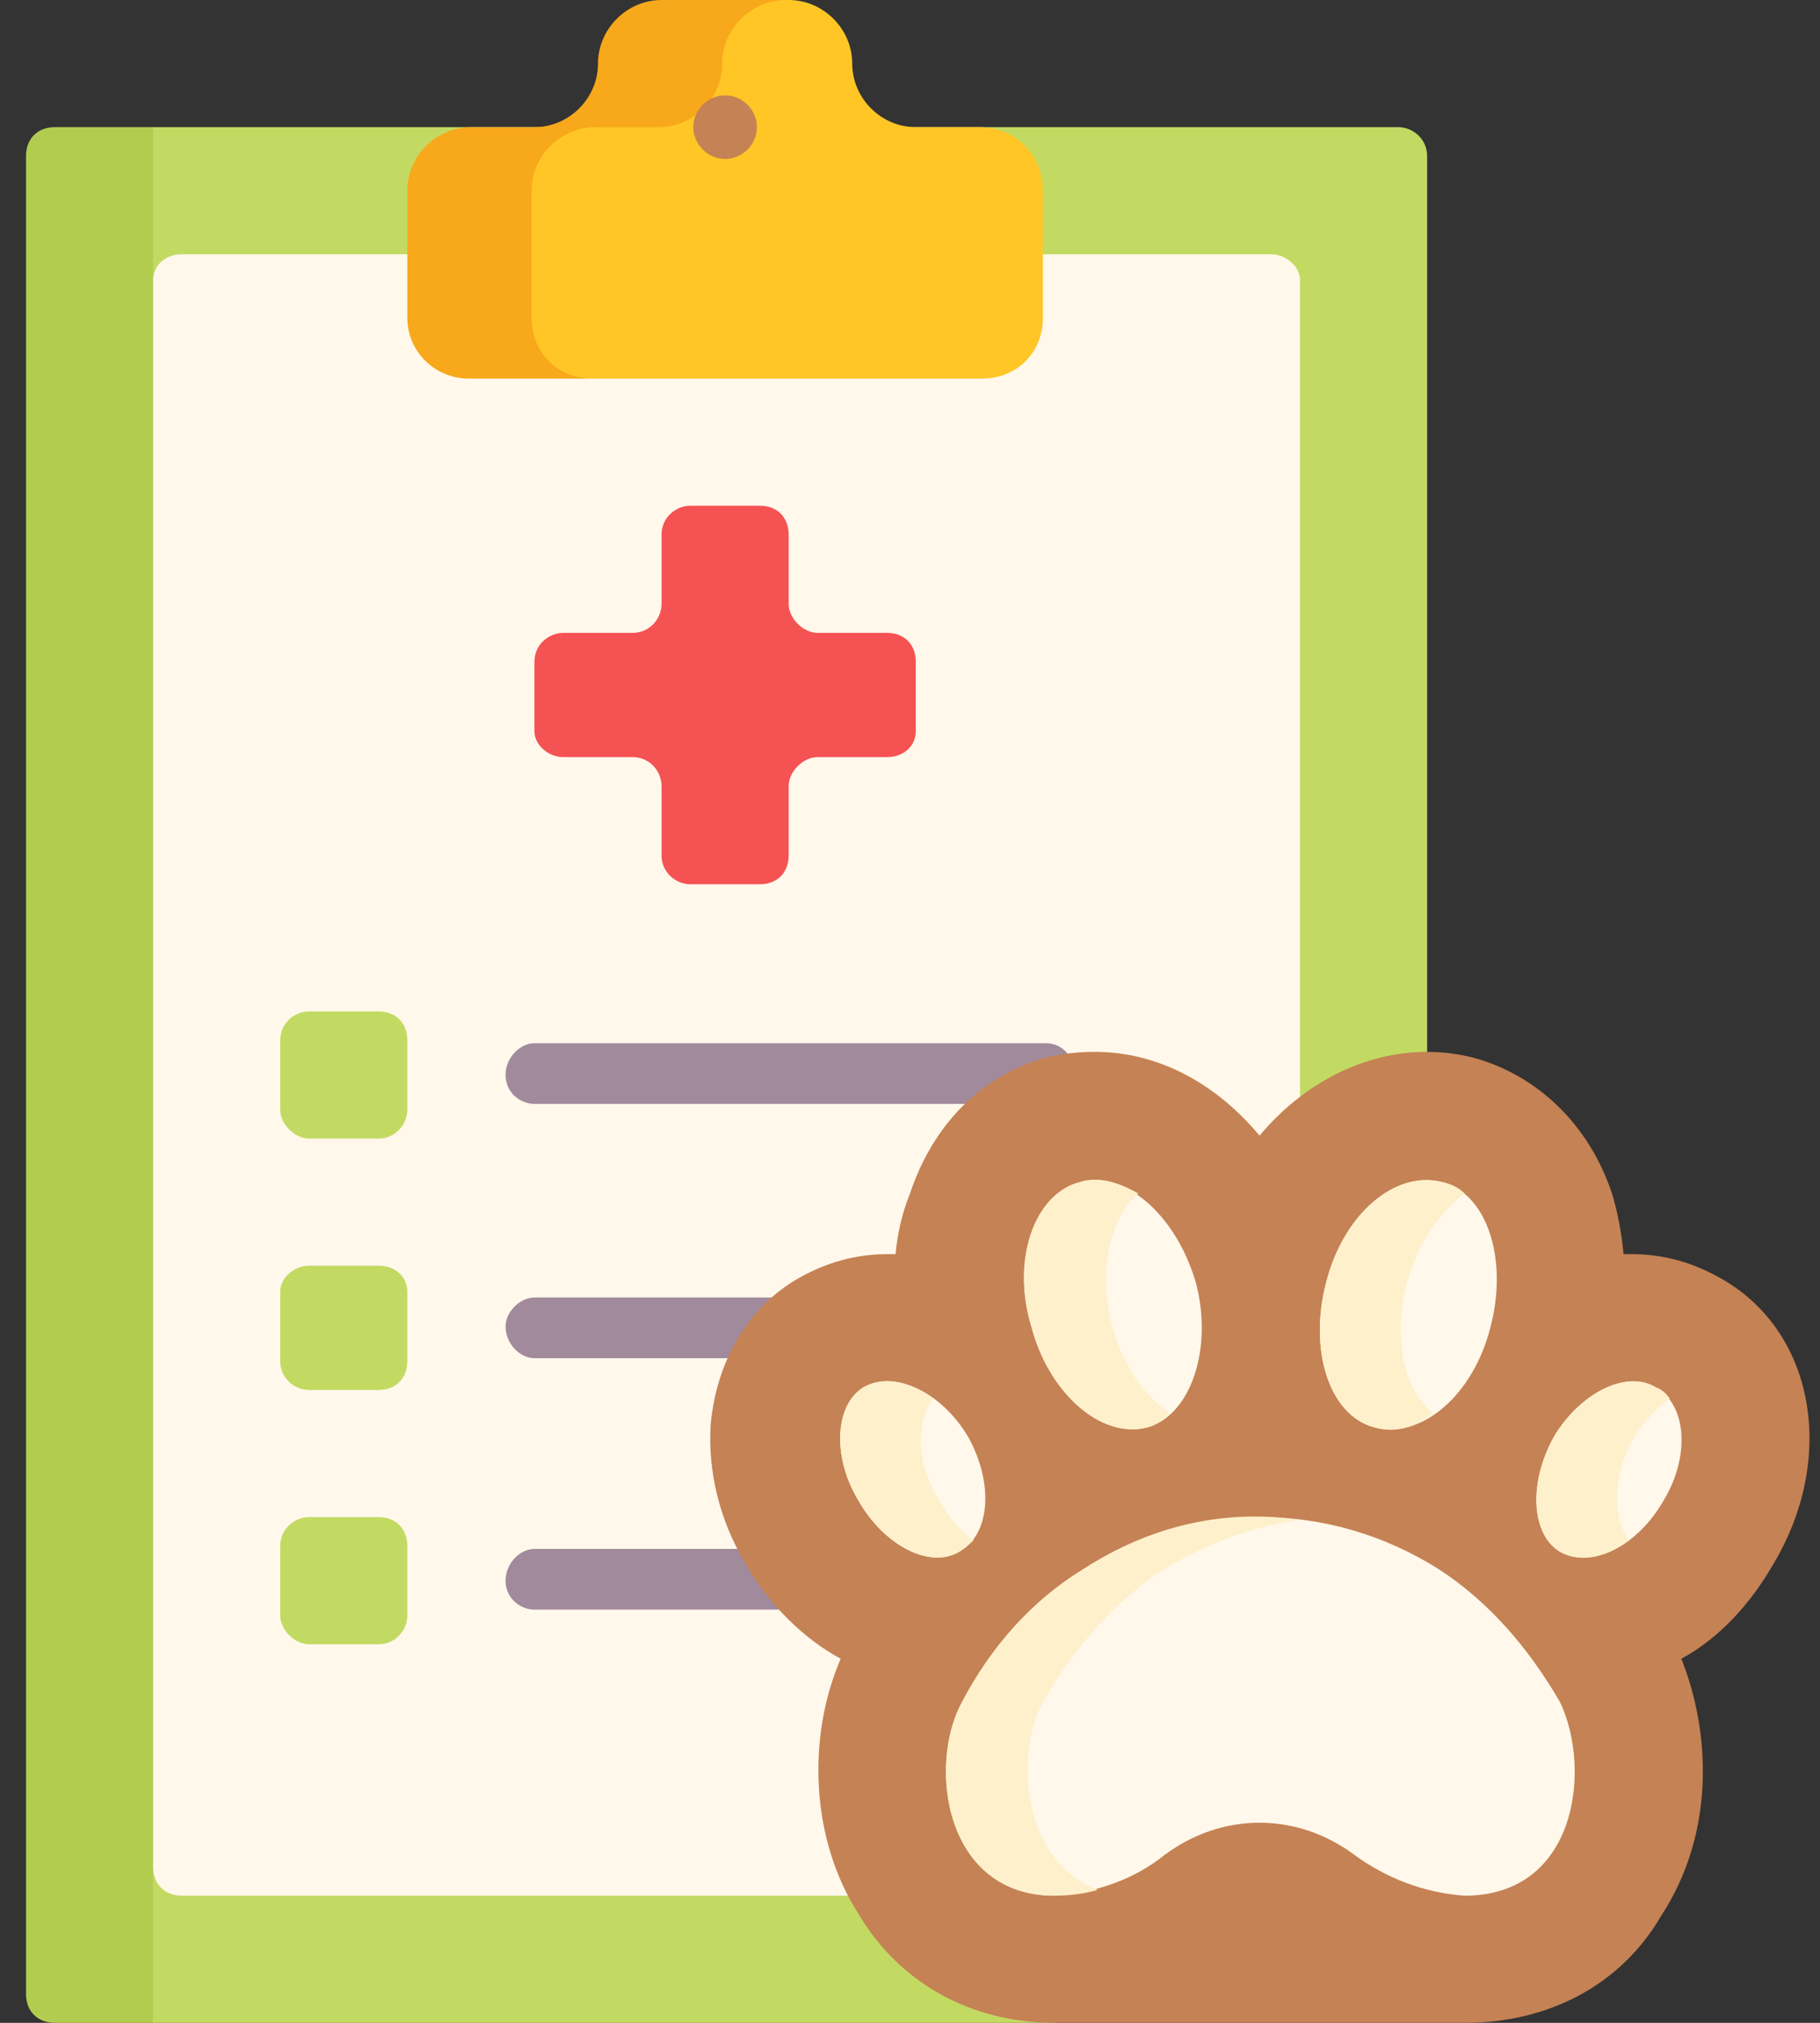 <svg version="1.2" xmlns="http://www.w3.org/2000/svg" viewBox="0 0 63 70" width="63" height="70"><rect x="0" y="0" width="63" height="70" fill="#333333" stroke="none"/><style>.a{fill:#c2da62}.b{fill:#b2cc4f}.c{fill:#fff8eb}.d{fill:#a18a9c}.e{fill:#c58254}.f{fill:#ffc626}.g{fill:#f8a81b}.h{fill:#f55253}.i{fill:#fef0cb}</style><path class="a" d="m46.5 67.2l-10 2.8h-31.2l-3.1-2.1 0.9-61.6 2.2-1.9h43.1c0.5 0 1 0.4 1 1v31z"/><path class="b" d="m0.9 5.4v63.6c0 0.6 0.4 1 1 1h3.4v-65.6h-3.4c-0.6 0-1 0.4-1 1z"/><path class="c" d="m44 65.6h-37.7c-0.6 0-1-0.4-1-1v-54.9c0-0.5 0.4-0.9 1-0.9h37.7c0.5 0 1 0.4 1 0.9v54.9c0 0.6-0.5 1-1 1z"/><path class="a" d="m13.1 39.4h-2.4c-0.5 0-1-0.5-1-1v-2.4c0-0.6 0.5-1 1-1h2.4c0.6 0 1 0.4 1 1v2.4c0 0.5-0.4 1-1 1z"/><path class="a" d="m13.1 48.1h-2.4c-0.5 0-1-0.4-1-1v-2.4c0-0.5 0.5-0.9 1-0.9h2.4c0.6 0 1 0.4 1 0.9v2.4c0 0.6-0.4 1-1 1z"/><path class="a" d="m13.1 56.9h-2.4c-0.5 0-1-0.5-1-1v-2.4c0-0.6 0.5-1 1-1h2.4c0.6 0 1 0.4 1 1v2.4c0 0.5-0.4 1-1 1z"/><path class="d" d="m36.2 55.7h-17.7c-0.5 0-1-0.4-1-1 0-0.6 0.5-1.1 1-1.1h17.7c0.6 0 1 0.5 1 1.1 0 0.6-0.4 1-1 1z"/><path class="d" d="m36.2 38.2h-17.7c-0.5 0-1-0.4-1-1 0-0.6 0.5-1.1 1-1.1h17.7c0.6 0 1 0.5 1 1.1 0 0.6-0.4 1-1 1z"/><path class="d" d="m36.2 47h-17.7c-0.5 0-1-0.5-1-1.1 0-0.5 0.5-1 1-1h17.7c0.6 0 1 0.5 1 1 0 0.6-0.4 1.1-1 1.1z"/><path class="e" d="m59.5 44.2c-0.9-0.5-1.9-0.8-3-0.8q-0.1 0-0.3 0-0.1-1.1-0.4-2.1c-0.8-2.4-2.6-4.1-4.8-4.7q-0.8-0.2-1.6-0.2c-2.2 0-4.3 1.1-5.8 2.9-1.5-1.8-3.5-2.9-5.7-2.9q-0.9 0-1.7 0.2c-2.2 0.6-3.9 2.3-4.7 4.7q-0.4 1-0.5 2.1-0.1 0-0.3 0c-1.1 0-2.1 0.3-3 0.8-1.8 1-2.9 2.9-3.1 5.1-0.1 1.6 0.3 3.3 1.2 4.8 0.8 1.4 2 2.6 3.3 3.3-1.2 2.8-1 6.3 0.6 8.8 1.4 2.4 3.9 3.8 6.8 3.8h14.2c2.9 0 5.4-1.3 6.8-3.7 1.9-2.9 1.7-6.4 0.7-8.9 1.3-0.7 2.4-1.9 3.2-3.3 2.2-3.7 1.4-8.1-1.9-9.9z"/><path class="f" d="m29.5 2.2c0-1.2-1-2.2-2.2-2.2h-0.5c-1.2 0-4.4 1-4.4 2.2 0 1.2-2.7 2.5-3.9 2.5l-2.3 0.2c-1.2 0-1.5 0.6-1.5 1.8l0.2 4c0 1.1 3.9 2.4 5.4 2.4h13.7c1.2 0 2.1-0.9 2.1-2.1v-4.4c0-1.2-0.9-2.2-2.2-2.2h-2.2c-1.2 0-2.2-1-2.2-2.2z"/><path class="g" d="m18.4 11v-4.4c0-1.2 1-2.2 2.2-2.2h2.2c1.2 0 2.2-1 2.2-2.2 0-1.2 1-2.2 2.2-2.2h-4.3c-1.2 0-2.2 1-2.2 2.2 0 1.2-1 2.2-2.2 2.2h-2.2c-1.2 0-2.2 1-2.2 2.2v4.4c0 1.2 1 2.1 2.1 2.1h4.3c-1.2 0-2.1-0.9-2.1-2.1z"/><path class="h" d="m30.7 21.9h-2.4c-0.5 0-1-0.5-1-1v-2.4c0-0.6-0.4-1-1-1h-2.4c-0.5 0-1 0.4-1 1v2.4c0 0.5-0.4 1-1 1h-2.4c-0.5 0-1 0.4-1 1v2.4c0 0.5 0.5 0.9 1 0.9h2.4c0.6 0 1 0.5 1 1v2.4c0 0.6 0.5 1 1 1h2.4c0.6 0 1-0.4 1-1v-2.4c0-0.5 0.5-1 1-1h2.4c0.6 0 1-0.4 1-0.9v-2.4c0-0.6-0.4-1-1-1z"/><path fill-rule="evenodd" class="c" d="m39.7 49.4c-1.6 0.4-3.4-1.2-4-3.5-0.7-2.3 0.1-4.6 1.7-5 1.5-0.4 3.3 1.1 4 3.5 0.6 2.3-0.2 4.6-1.7 5z"/><path fill-rule="evenodd" class="c" d="m51.6 45.9c-0.6 2.4-2.4 3.9-4 3.5-1.6-0.4-2.3-2.7-1.7-5 0.6-2.4 2.4-3.9 4-3.5 1.6 0.4 2.3 2.7 1.7 5z"/><path fill-rule="evenodd" class="c" d="m33.2 53.7c-1 0.6-2.6-0.2-3.5-1.8-0.9-1.5-0.8-3.3 0.2-3.9 1.1-0.6 2.7 0.2 3.6 1.7 0.9 1.6 0.8 3.4-0.3 4z"/><path fill-rule="evenodd" class="c" d="m57.6 51.9c-0.9 1.6-2.5 2.4-3.6 1.8-1-0.6-1.1-2.4-0.2-4 0.9-1.5 2.5-2.3 3.5-1.7 1.1 0.6 1.2 2.4 0.3 3.9z"/><path class="c" d="m36.5 65.6c1.5-0.1 2.8-0.6 3.8-1.4 2-1.5 4.6-1.5 6.6 0 1.1 0.8 2.4 1.3 3.8 1.4 3.9 0 4.4-4.4 3.3-6.7-1.1-1.9-2.5-3.5-4.2-4.6-3.8-2.4-8.5-2.4-12.3 0-1.8 1.1-3.2 2.7-4.2 4.6-1.2 2.2-0.6 6.7 3.2 6.7z"/><path class="i" d="m38.5 45.9c-0.5-1.9-0.1-3.7 0.9-4.6-0.7-0.4-1.4-0.6-2-0.4-1.6 0.4-2.4 2.7-1.7 5 0.6 2.3 2.4 3.9 4 3.5q0.4-0.1 0.8-0.5c-0.9-0.6-1.6-1.6-2-3z"/><path class="i" d="m48.7 44.4c0.4-1.4 1.1-2.4 2-3.1q-0.3-0.3-0.8-0.4c-1.6-0.4-3.4 1.1-4 3.5-0.6 2.3 0.1 4.6 1.7 5 0.7 0.2 1.4 0 2-0.5-1-0.8-1.4-2.6-0.9-4.5z"/><path class="i" d="m32.5 51.9c-0.8-1.3-0.8-2.7-0.2-3.5-0.8-0.6-1.7-0.8-2.4-0.4-1 0.6-1.1 2.4-0.2 3.9 0.9 1.6 2.5 2.4 3.5 1.8q0.3-0.2 0.5-0.4-0.7-0.5-1.2-1.4z"/><path class="i" d="m56.6 49.7q0.5-0.8 1.2-1.3-0.2-0.3-0.5-0.4c-1-0.6-2.6 0.2-3.5 1.7-0.9 1.6-0.8 3.4 0.2 4 0.7 0.4 1.6 0.2 2.4-0.4-0.6-0.8-0.6-2.3 0.2-3.6z"/><path class="i" d="m36.1 58.9c1.1-1.9 2.5-3.5 4.2-4.6 1.5-0.9 3.1-1.5 4.7-1.7-2.6-0.4-5.2 0.2-7.5 1.7-1.8 1.1-3.2 2.7-4.2 4.6-1.2 2.2-0.6 6.7 3.2 6.7q0.8 0 1.5-0.2c-2.6-1-2.9-4.6-1.9-6.5z"/><path fill-rule="evenodd" class="e" d="m25.1 5.5c-0.6 0-1.1-0.5-1.1-1.1 0-0.6 0.5-1.1 1.1-1.1 0.6 0 1.1 0.5 1.1 1.1 0 0.6-0.5 1.1-1.1 1.1z"/></svg>